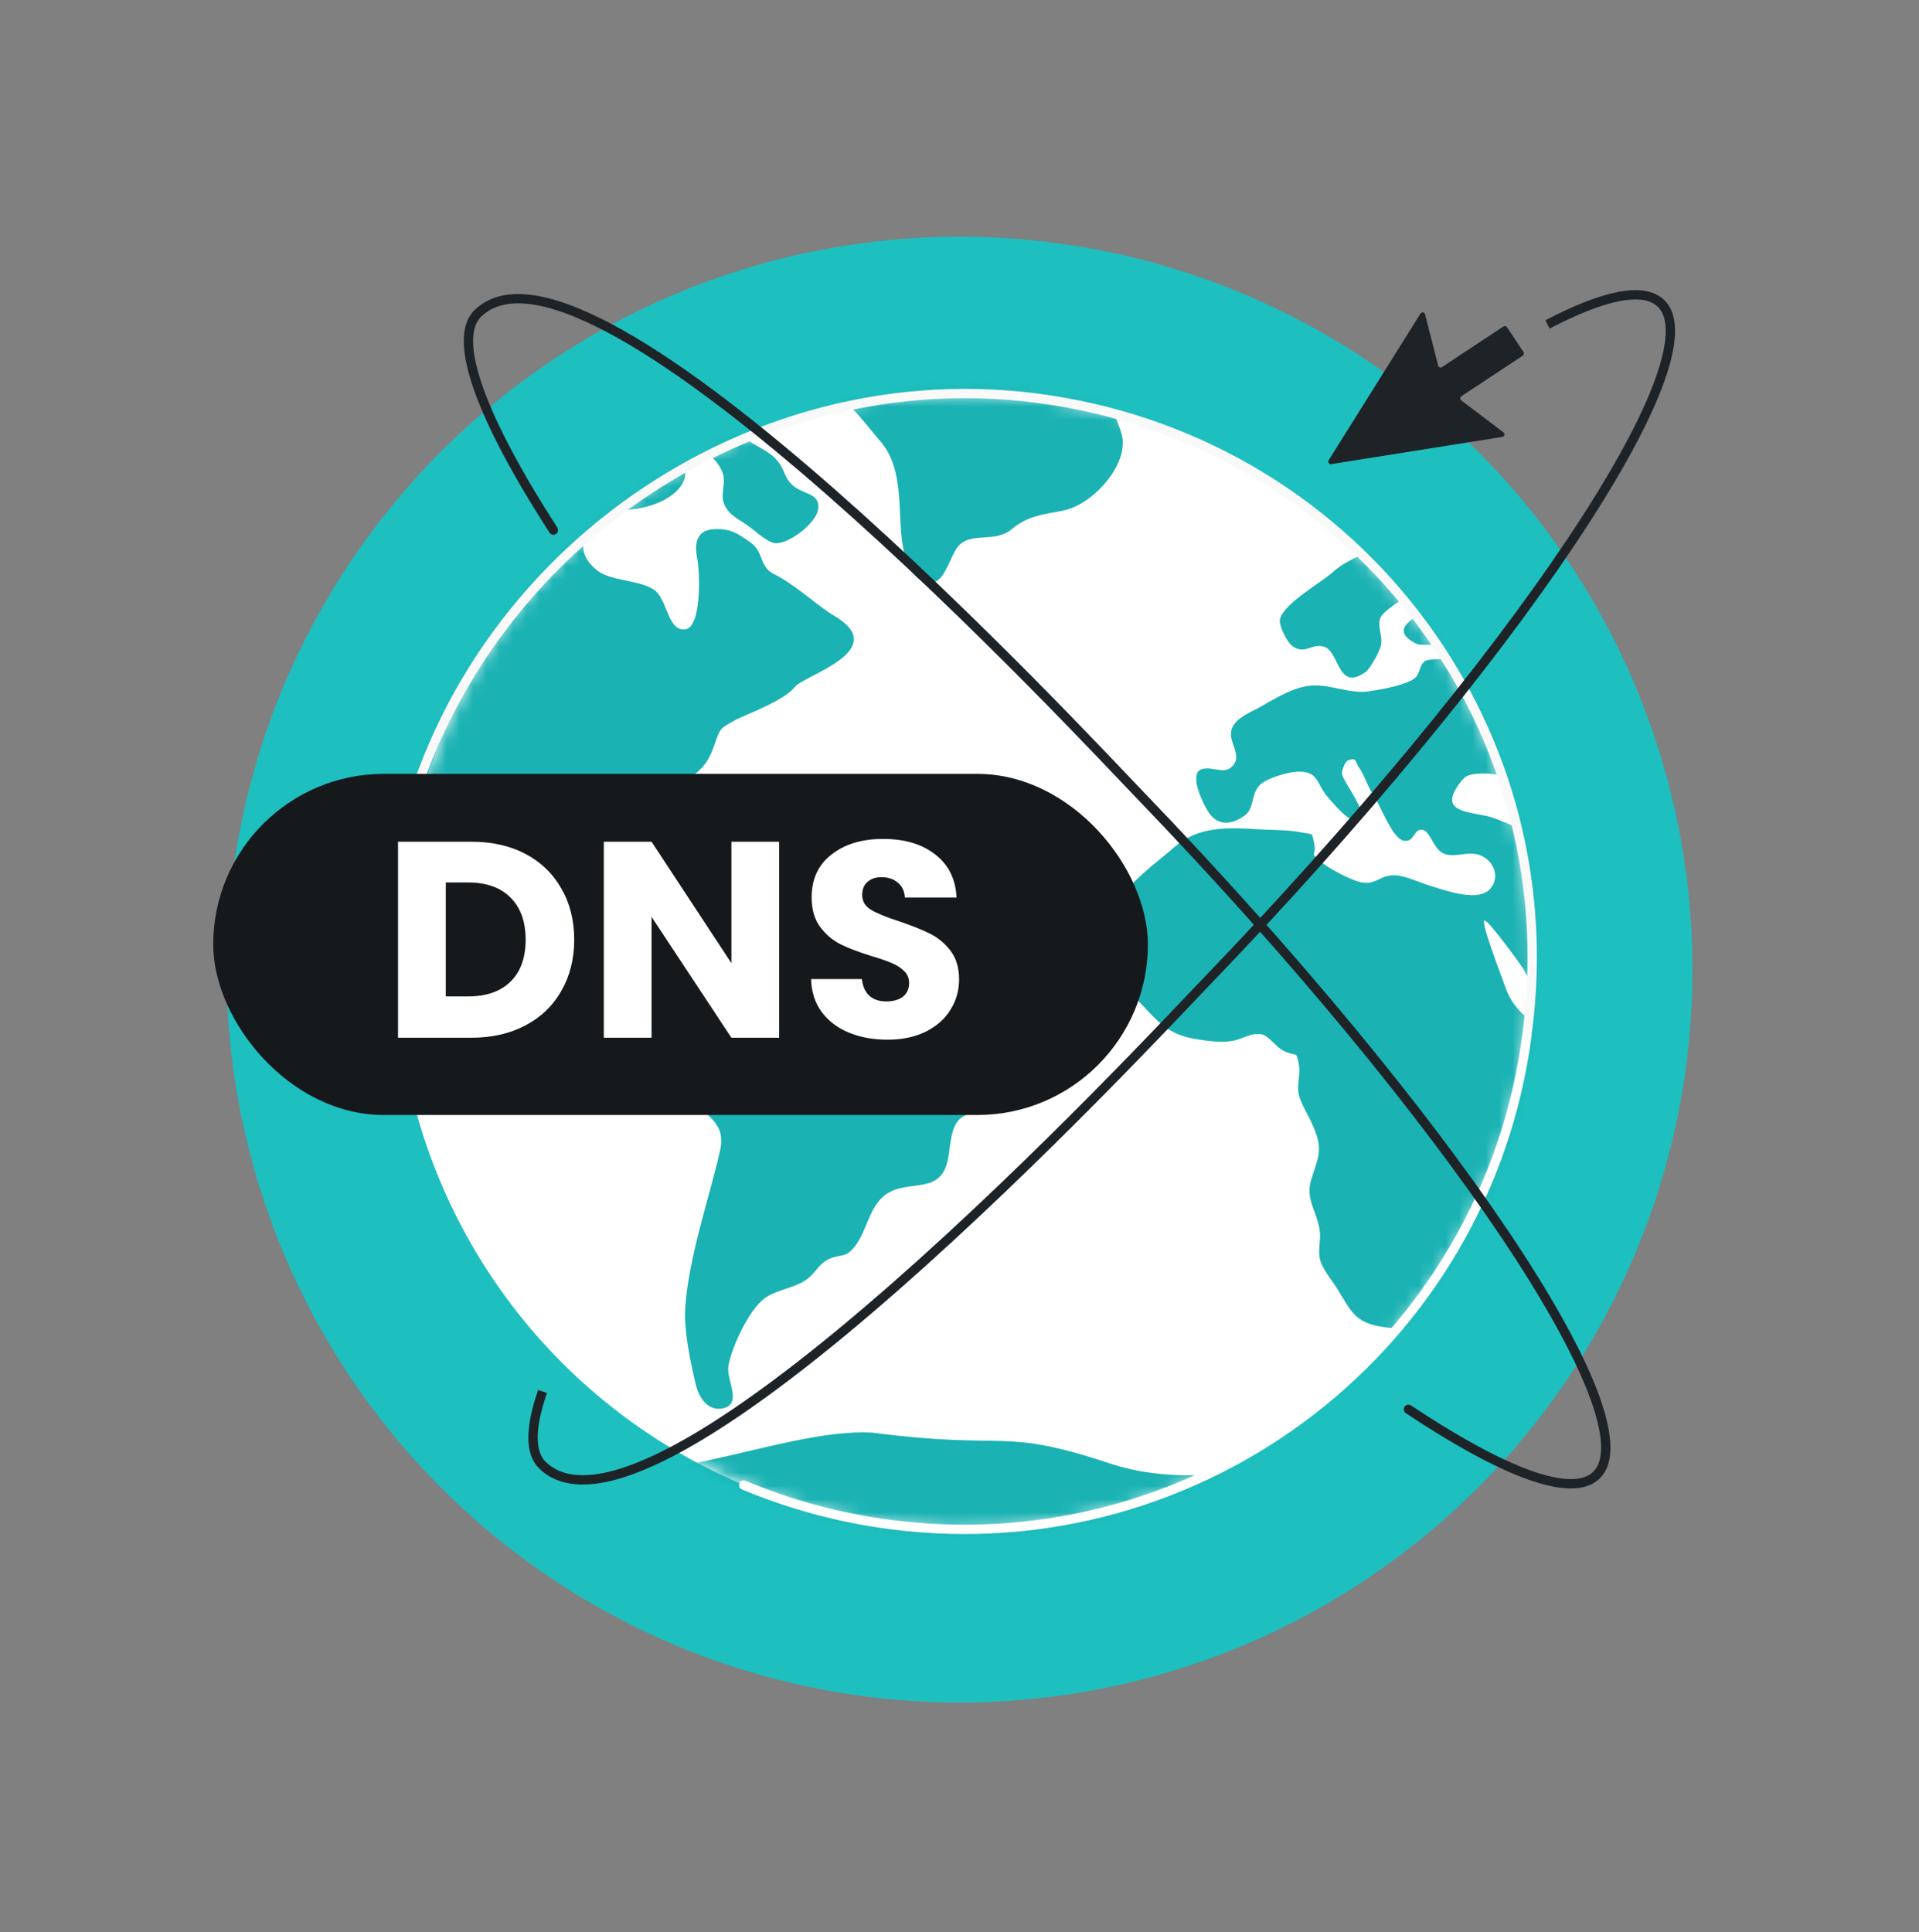 <svg width="144" height="145" viewBox="0 0 144 145" fill="none" xmlns="http://www.w3.org/2000/svg">
<rect x="0" y="0" width="144" height="145" fill="#808080" stroke="none"/>
<circle cx="72" cy="72.76" r="55" fill="#1EBFBF"/>
<circle cx="72.326" cy="72.144" r="42.618" transform="rotate(7.378 72.326 72.144)" fill="white"/>
<mask id="mask0_186_11209" style="mask-type:alpha" maskUnits="userSpaceOnUse" x="29" y="29" width="86" height="86">
<circle cx="42.618" cy="42.618" r="42.618" transform="matrix(0.992 0.128 0.128 -0.992 24.589 108.938)" fill="white"/>
</mask>
<g mask="url(#mask0_186_11209)">
<path d="M186.499 112.036C186.408 111.268 185.522 111.845 185.14 111.665C184.425 111.292 184.739 110.706 184.223 110.272C184.093 110.169 183.112 109.458 183.406 110.317C183.58 110.815 183.887 111.395 183.943 111.878C183.982 112.315 183.586 112.609 183.722 113.038C184.261 114.771 185.099 113.086 185.561 112.649C185.808 112.4 186.548 112.582 186.499 112.036ZM183.076 113.97C181.991 113.505 178.582 115.332 180.549 116.17C181.702 116.665 181.614 116.049 182.276 115.357C182.497 115.126 183.943 114.276 183.076 113.97ZM171.416 95.152C171.249 94.785 170.755 94.548 170.585 94.202C170.472 93.971 170.717 93.549 170.655 93.476C170.516 93.264 170.12 93.191 170.057 93.118C170.155 93.282 169.444 92.326 169.577 92.408C168.834 91.879 166.339 90.519 165.377 90.762C163.059 91.347 164.466 90.428 162.925 89.623C162.701 89.508 161.599 88.998 161.577 89.535C161.581 89.687 162.388 90.267 162.551 90.482C162.634 90.579 163.105 91.181 163.102 91.202C163.164 91.275 163.163 91.469 163.381 91.627C163.576 91.782 164.097 91.806 164.347 91.903C164.753 92.085 165.65 92.526 165.82 92.872C165.954 93.127 165.526 93.482 165.482 93.455C165.544 93.528 165.798 93.776 165.881 93.874C165.757 93.728 167.795 94.748 167.672 94.775C168.452 94.833 168.501 94.083 169.347 94.366C169.735 94.502 169.981 95.182 170.472 95.441C171.452 95.978 171.783 95.999 171.416 95.152ZM158.526 82.334C158.331 82.179 157.114 81.632 157.717 82.315C158.104 82.646 158.967 85.005 159.186 83.499C159.264 83.078 158.892 82.64 158.526 82.334ZM157.125 84.68C157.569 85.3 159.158 86.845 159.893 85.773C161.184 83.909 157.293 83.751 157.125 84.68ZM159.174 88.014C159.131 87.792 156.611 88.093 156.548 88.214C156.028 89.097 155.447 89.714 155.597 90.77C155.955 92.977 156.044 90.634 156.456 90.579C156.819 90.54 157.196 91.863 157.759 91.201C158.04 90.871 157.411 90.206 157.265 89.862C157.198 89.638 157.71 89.553 157.591 89.365C157.571 89.34 157.181 89.031 157.197 89.097C157.166 88.964 156.392 89.231 156.701 88.688C156.973 88.247 159.432 89.517 159.174 88.014ZM157.498 79.586C157.246 79.51 156.838 79.522 156.735 79.768C156.459 80.424 156.036 82.4 157.306 81.441C157.201 81.514 157.715 80.306 157.727 80.394C157.722 80.069 158.232 79.811 157.498 79.586ZM157.006 76.389C156.521 76.629 156.341 77.837 157.136 77.962C157.863 78.056 157.653 75.998 157.006 76.389ZM70.875 78.59C68.652 77.736 66.538 77.474 65.472 75.189C64.548 73.298 61.889 72.089 59.968 71.084C58.708 70.424 55.668 69.874 54.243 69.802C52.988 69.727 52.544 70.576 51.365 70.661C50.474 70.719 49.13 70.415 48.615 69.787C47.707 68.697 49.163 67.956 48.683 67.052C48.093 65.965 45.514 63.891 44.3 64.431C43.06 64.984 41.929 64.319 41.302 63.265C40.91 62.609 40.681 61.802 40.754 61.055C40.911 58.919 43.538 59.37 44.764 59.37C46.166 59.393 49.303 60.342 50.491 59.356C52.127 57.998 52.866 57.908 53.536 56.098C54.06 54.632 53.929 54.723 55.163 54.04C55.883 53.636 58.772 52.643 59.661 51.533C60.362 50.659 67.124 48.747 62.416 46.099C61.318 45.419 59.519 43.771 58.082 43.079C56.946 42.532 57.345 41.423 56.317 40.707C55.288 39.99 54.849 39.696 53.728 39.702C52.152 39.714 52.115 40.919 52.32 41.918C52.499 42.706 52.716 47.208 51.345 47.236C49.99 47.274 50.122 44.744 48.905 44.155C47.74 43.501 45.79 43.583 44.811 42.804C42.274 40.785 44.846 38.492 47.286 38.241C52.024 37.752 52.793 33.988 49.035 34.34C46.601 34.569 44.514 30.513 42.641 31.935C40.495 33.565 40.926 34.263 39.259 33.917C37.202 33.212 36.765 29.705 34.674 29.11C33.626 28.812 31.755 29.484 30.782 29.13C28.481 28.291 26.53 29.979 24.096 30.355C20.326 30.925 16.896 29.228 13.174 28.314C11.278 27.852 9.516 28.013 7.705 28.362C7.24 28.453 6.176 28.38 6.255 29.06C6.312 29.543 7.433 29.731 7.676 30.065C8.627 31.377 6.927 30.508 7.017 31.471C7.062 32.038 8.21 32.014 8.248 32.646C8.299 33.906 5.207 33.289 5.747 34.828C5.939 35.372 8.428 36.969 9.021 37.175C9.979 37.515 11.052 37.33 11.953 37.188C13.22 36.984 14.823 36.392 16.131 36.605C17.208 36.766 18.589 37.701 19.607 38.135C21.885 39.144 22.061 41.284 23.762 42.887C24.869 43.916 27.053 44.545 27.925 45.738C29.002 47.243 26.819 49.435 27.442 51.12C28.193 53.157 32.733 60.025 34.124 60.305C35.185 60.686 35.364 61.095 36.354 62.43C37.035 63.62 37.816 64.218 38.801 64.713C40.709 65.65 42.526 67.041 44.428 67.862C46.191 68.627 46.174 68.81 47.71 70.145C48.61 70.931 48.833 71.685 49.855 72.076C53.511 73.501 49.462 74.672 49.156 75.928C48.66 77.917 50.584 80.37 51.653 82.064C52.706 83.765 54.55 84.039 54.032 86.348C53.162 90.125 51.736 94.132 51.426 98.003C51.289 99.8 51.785 102.046 52.195 103.85C52.396 104.697 53.001 105.92 54.223 105.69C55.741 105.389 54.504 103.522 54.651 102.569C54.856 101.169 56.177 98.337 57.341 97.451C58.215 96.786 59.564 96.68 60.455 96.06C61.346 95.441 61.388 94.755 62.462 94.376C63.111 94.157 63.425 94.306 63.922 93.787C64.996 92.697 65.089 90.863 66.25 89.81C67.867 88.377 70.362 89.737 71.056 87.321C71.321 86.383 71.25 84.904 71.876 84.121C72.444 83.417 73.804 83.42 74.31 82.643C75.854 80.293 72.762 79.309 70.875 78.59ZM59.624 36.533C58.799 35.907 58.934 35.233 58.286 34.523C57.666 33.795 56.657 33.484 55.92 32.898C54.886 32.096 54.282 30.7 52.998 30.23C52.111 29.898 47.311 28.943 47.767 29.552C48.223 30.161 47.683 30.384 47.648 30.466C47.101 31.929 50.35 32.631 51.367 33.065C52.631 33.618 53.873 34.34 54.259 35.6C54.461 36.253 54.072 37.045 54.297 37.701C54.591 38.56 55.223 38.837 56.013 39.371C56.679 39.815 57.241 40.45 58.007 40.731C58.955 41.024 61.196 39.331 61.379 38.272C61.609 37.049 60.385 37.106 59.624 36.533ZM61.344 22.149C60.05 21.636 58.676 21.198 57.346 20.788C55.833 20.311 54.593 20.497 53.008 20.572C51.448 20.651 49.867 20.706 48.306 20.785C47.43 20.829 46.571 21.838 45.643 21.455C45.032 21.203 42.644 21.218 42.681 22.044C42.467 22.784 42.63 24.483 43.618 26.227C43.918 26.758 45.621 28.756 46.167 28.826C46.167 28.826 47.311 28.943 47.767 29.552C48.137 30.046 51.797 30.428 52.998 30.23C52.251 29.951 52.649 29.435 52.862 28.995C53.075 28.555 54.98 27.268 55.17 25.8C55.603 25.126 55.549 24.942 56.932 24.538C57.975 24.219 61.294 23.633 62.066 23.02C62.74 22.416 62.137 22.468 61.344 22.149ZM87.678 27.114C87.927 25.008 74.777 22.851 72.692 22.927C69.579 23.021 65.667 22.471 63.004 23.876C61.493 24.674 60.475 25.169 58.723 25.439C57.869 25.588 56.826 25.539 56.866 26.517C56.891 27.06 58.012 28.718 58.643 28.821C59.857 29.022 61.527 29.022 62.621 29.596C63.892 30.279 65.141 32.061 66.055 33.109C67.906 35.206 67.312 38.5 67.752 40.999C67.903 41.861 68.298 43.23 69.318 43.643C70.972 44.311 71.192 41.509 72.094 40.805C73.131 39.973 74.675 40.721 75.908 39.721C77.086 38.729 78.149 38.629 79.763 38.319C81.892 37.904 84.362 35.22 84.254 33.11C84.19 31.762 82.67 30.053 83.807 29.012C84.609 28.338 87.524 28.304 87.678 27.114ZM189.627 51.962C187.965 51.163 186.668 50.131 184.953 50.665C183.264 51.181 181.775 51.075 179.892 50.507C178.125 49.976 177.786 48.354 176.334 47.41C174.926 46.493 172.428 46.623 170.833 46.417C170.059 46.317 169.39 46.144 168.692 46.377C167.719 46.705 167.434 47.619 166.268 47.597C165.626 47.579 164.174 47.002 163.592 46.711C162.321 46.028 162.927 45.393 162.109 44.531C161.751 44.161 160.244 43.641 159.77 43.623C158.606 43.581 158.542 44.631 157.345 44.476C156.876 44.415 155.297 43.714 154.932 43.407C153.562 42.193 155.262 42.326 155.477 41.404C155.845 39.852 152.854 39.746 151.785 39.521C150.136 39.178 148.068 38.391 146.398 38.391C144.728 38.391 142.903 39.408 141.384 39.903C140.884 40.076 139.937 40.212 139.514 40.525C138.801 41.059 138.803 41.599 137.869 41.997C137.338 42.231 136.202 42.711 135.589 42.653C134.622 42.571 134.241 41.83 133.271 41.769C132.632 41.73 131.265 42.157 130.707 42.41C130.43 42.525 130.148 42.488 129.907 42.695C129.479 43.05 129.685 43.855 129.04 44.052C128.321 44.261 127.241 43.387 126.543 43.253C125.308 43.028 125.337 43.724 124.302 43.978C122.949 44.3 121.318 43.635 119.932 44.018C118.15 44.522 116.537 46.106 114.691 46.364C114.132 46.443 113.365 46.473 113.051 45.763C112.484 44.436 114.546 45.092 115.151 44.652C116.205 43.881 114.361 43.015 113.267 42.441C113.111 42.356 112.978 42.275 112.843 42.214C111.648 41.497 109.57 39.672 108.195 39.429C106.701 39.171 104.45 40.717 103.192 41.223C102.412 41.533 101.758 41.794 101.14 42.146C100.706 42.371 100.31 42.665 99.906 43.023C98.992 43.813 96.319 45.303 96.047 46.478C95.943 46.918 96.565 48.187 96.981 48.479C97.918 49.162 98.368 48.269 99.336 48.524C100.534 48.852 100.346 51.961 102.478 50.422C102.847 50.146 103.511 48.892 103.613 48.473C103.806 47.72 103.263 46.937 103.638 46.251C103.794 45.968 104.78 45.167 105.743 44.73C106.531 44.357 107.262 44.235 107.501 44.785C107.522 44.809 107.516 44.852 107.537 44.876C107.725 46.002 103.532 46.885 106.259 48.297C106.795 48.583 108.39 48.054 108.727 48.768C109.198 49.736 107.319 49.32 106.923 49.615C106.368 50.04 106.689 50.687 105.875 51.078C105.035 51.488 103.666 51.743 102.718 51.879C101.308 52.086 99.876 51.36 98.482 51.439C97.088 51.518 95.632 52.453 94.5 53.084C93.757 53.485 92.726 53.891 92.431 54.696C92.088 55.688 93.32 56.669 92.446 57.528C91.818 58.139 91.019 57.495 90.204 57.713C89.265 57.959 90.035 59.852 90.603 60.812C91.304 62.026 92.401 61.93 93.428 61.178C94.194 60.607 93.806 59.368 94.747 58.734C95.323 58.333 96.688 57.926 97.382 57.908C98.867 57.863 98.783 58.695 99.455 59.581C99.698 59.915 100.923 61.327 101.316 61.421C103.47 61.916 100.719 58.664 100.702 58.057C100.685 57.817 100.917 57.134 101.191 57.04C101.863 56.825 101.673 57.189 101.978 57.596C102.345 58.075 102.608 58.995 103.011 59.566C103.572 60.395 104.463 62.909 105.322 63.085C106.182 63.261 106.073 62.08 106.786 62.281C107.385 62.445 107.546 63.783 108.436 64.093C109.214 64.345 110.156 63.884 110.958 64.139C112.101 64.525 112.58 65.797 111.846 66.674C110.973 67.706 108.67 66.889 107.34 66.479C106.582 66.251 105.482 65.72 104.7 65.684C103.466 65.632 103.201 66.57 101.874 66.139C101.072 65.884 99.754 65.195 99.108 64.657C98.179 63.91 98.826 64.253 98.616 63.297C98.418 62.429 98.605 62.647 97.581 62.45C96.557 62.252 95.406 62.298 94.366 62.228C92.047 62.079 89.859 62.033 88.161 63.542C86.921 64.638 84.4 66.385 83.813 68.014C83.441 69.046 84.16 70.306 83.894 71.438C83.443 73.454 84.777 74.383 86.22 75.953C87.559 77.401 88.479 77.844 90.453 78.078C91.18 78.172 91.793 78.23 92.501 78.106C93.232 77.984 93.974 77.41 94.755 77.641C95.237 77.79 95.779 78.573 96.271 78.831C97.321 79.378 97.239 78.719 97.469 79.894C97.607 80.668 97.271 81.424 97.479 82.207C97.655 82.878 98.133 83.61 98.41 84.229C99.305 86.16 99.007 86.619 98.41 88.465C97.899 90.019 98.861 90.878 99.041 92.436C99.13 93.225 98.822 93.941 99.125 94.737C99.371 95.417 99.995 96.124 100.387 96.78C101.393 98.401 101.667 99.236 103.676 99.561C105.896 99.913 106.466 99.749 107.825 98.283C108.379 97.685 108.664 97.333 108.927 96.589C109.293 95.6 109.282 95.685 110.121 95.102C111.094 94.407 110.688 94.225 111.029 93.253C111.297 92.467 111.784 92.206 112.471 91.69C113.845 90.658 114.177 89.75 114.025 87.98C113.964 87.346 113.529 86.835 113.439 86.24C113.29 85.184 113.816 84.993 114.534 84.416C115.812 83.393 117.706 82.579 118.553 81.198C118.975 80.518 119.327 79.267 118.703 78.56C117.932 77.704 116.373 77.956 115.387 77.093C114.186 76.052 113.408 75.433 112.927 73.987C112.791 73.559 111.088 69.212 111.392 69.078C111.643 68.981 114.094 72.345 114.349 72.767C115.213 74.197 115.428 76.775 117.587 77.054C118.806 77.212 121.479 76.651 122.43 76.125C123.815 75.376 124.774 73.123 122.992 71.963C121.914 71.262 121.937 72.194 120.909 72.212C119.81 72.221 119.58 71.24 119.194 70.348C118.976 69.823 118.3 68.784 119.398 68.775C120.066 68.775 120.58 70.333 121.282 70.618C122.076 70.937 122.806 70.643 123.583 71.089C124.674 71.684 124.615 71.957 125.999 72.137C128.228 72.425 128.933 73.057 130.241 74.933C131.127 76.193 131.576 77.699 132.159 79.092C132.909 80.853 133.385 82.147 134.778 80.231C135.85 78.771 136.545 78.191 138.166 77.277C138.886 76.874 139.773 76.103 140.61 75.908C141.694 75.638 141.776 75.93 142.194 76.934C142.646 78.052 142.476 78.073 143.445 78.695C143.775 78.911 144.139 78.677 144.499 79.026C144.774 79.3 144.82 80.235 144.852 80.541C145.017 82.032 144.792 83.213 145.656 84.643C145.971 85.159 146.46 86.173 147.202 85.599C147.761 85.153 146.841 83.781 146.568 83.313C146.333 82.915 145.214 81.798 146.308 81.637C147.306 81.486 147.297 83.213 148.125 83.45C149.531 83.827 151.533 81.255 150.855 80.044C150.49 79.37 149.217 79.248 149.262 78.347C149.339 77.017 150.96 78.134 151.619 78.198C152.912 78.344 155.625 76.923 156.441 76.143C157.284 75.345 157.946 73.183 157.813 71.999C157.717 71.079 156.974 70.551 157.333 69.625C157.723 68.639 158.827 68.587 159.749 69.204C160.52 69.692 160.507 70.901 161.28 71.195C163.19 71.918 161.668 69.668 161.653 69.234C161.636 68.627 162.13 67.762 162.787 67.479C163.569 67.148 164.559 67.795 165.33 67.549C166.475 67.179 167.876 64.832 168.295 63.806C168.502 63.315 168.649 62.361 168.502 61.845C168.242 60.904 166.866 60.661 167.204 59.711C167.544 58.739 169.876 57.68 170.93 57.644C172.751 57.577 174.126 58.382 175.79 57.69C176.397 57.422 180.134 55.27 180.342 57.35C180.468 58.771 176.966 59.29 176.544 60.704C176.2 61.891 176.692 64.353 178.288 63.631C179.707 62.994 181.006 61.433 181.44 60.107C181.962 58.467 183.325 58.816 185.091 58.44C185.997 58.255 186.908 57.854 187.827 57.757C188.359 57.697 189.02 57.934 189.512 57.824C190.348 57.63 193.021 55.772 193.423 55.068C194.362 53.526 190.838 52.551 189.627 51.962ZM115.835 62.394C114.86 62.743 112.617 61.458 111.573 61.237C109.923 60.893 108.142 60.836 109.383 58.987C109.887 58.231 110.12 58.088 111.127 58.046C111.894 58.016 113.732 58.189 113.878 59.093C114.067 60.026 118.061 61.601 115.835 62.394ZM120.574 65.406C119.049 65.208 119.557 63.308 119.189 62.288C118.763 61.152 117.976 59.495 120.104 59.64C120.91 59.68 121.407 60.263 121.65 60.964C121.722 61.146 121.77 61.325 121.792 61.523C121.863 61.899 121.883 62.291 121.863 62.634C121.833 63.602 122.192 65.615 120.574 65.406ZM117.085 90.688C115.991 91.584 115.469 92.121 115.149 93.484C114.915 94.556 114.96 96.787 116.934 96.092C117.983 95.731 118.414 93.691 118.743 92.804C119.076 91.897 118.819 89.271 117.085 90.688ZM146.898 87.397C146.81 87.342 143.783 85.113 144.599 86.731C145.037 87.588 148.073 92.324 148.762 89.583C149.008 88.599 147.744 88.046 146.898 87.397ZM149.473 90.539C148.929 91.787 151.835 93.114 152.778 92.458C154.741 91.113 150.267 89.194 149.473 90.539ZM155.301 86.605C155.243 85.949 155.828 85.117 155.129 84.616C154.124 83.903 153.814 85.008 153.403 85.603C152.99 86.219 152.755 86.556 151.976 86.866C151.497 87.063 149.862 86.981 150.5 87.949C151.12 88.872 152.427 90.749 153.901 90.421C154.465 90.299 155.102 89.064 155.321 88.66C155.831 87.668 155.38 87.652 155.301 86.605ZM173.194 103.896C173.079 102.023 170.938 101.054 169.774 99.542C169.244 98.847 168.974 97.429 168.276 96.928C166.399 95.583 167.199 98.063 166.098 98.461C164.296 99.113 164.56 96.339 164.295 95.807C163.589 94.441 161.783 95.309 160.97 95.874C159.846 96.636 159.16 96.223 158.074 96.687C157.242 97.033 156.807 98.187 155.798 98.424C154.988 98.6 153.597 98.657 152.945 99.091C152.083 99.671 152.501 100.676 152.638 101.644C152.767 102.677 152.708 104.052 153.106 105.033C153.557 106.15 154.242 106.022 155.438 106.177C156.494 106.314 157.083 106.369 158.042 106.147C159.372 105.822 160.165 105.039 161.501 105.774C161.969 106.029 162.299 106.612 162.799 106.806C163.252 106.995 163.561 106.818 163.93 106.91C165.741 107.295 164.822 108.127 165.881 109.345C167.064 110.708 170.036 110.228 171.144 109.227C172.761 107.794 173.346 106.033 173.194 103.896Z" fill="#1AB2B3"/>
<path d="M83.265 109.814C74.968 107.065 75.853 108.854 65.421 107.503C58.7 107.147 48.484 112.421 41.285 109.814C36.118 107.943 30.855 104.981 17.652 101.318C4.448 97.654 8.282 100.384 -5.125 96.136C-18.532 91.888 -21.672 103.205 -11.966 105.857C-2.261 108.509 50.653 115.919 114.035 124.405C177.417 132.892 182.149 126.526 177.492 123.69C172.834 120.854 154.253 122.076 145.035 117.812C135.818 113.548 121.167 118.909 109.621 113.227C98.074 107.544 91.562 112.563 83.265 109.814Z" fill="#1AB2B3"/>
</g>
<path d="M114.62 77.334C117.643 53.992 101.141 32.901 77.799 29.878C54.457 26.856 32.42 43.907 29.398 67.25" stroke="#F9F9F9" stroke-width="0.7" stroke-linecap="round"/>
<path d="M114.591 77.617C111.568 100.959 90.195 117.431 66.853 114.409C62.96 113.905 59.257 112.89 55.805 111.441" stroke="white" stroke-width="0.7" stroke-linecap="round"/>
<path d="M106.938 23.588C106.896 23.425 106.679 23.391 106.59 23.534L99.702 34.536C99.615 34.675 99.732 34.853 99.895 34.827L112.73 32.787C112.896 32.76 112.95 32.547 112.815 32.445L109.653 30.046C109.548 29.966 109.553 29.806 109.663 29.733L114.268 26.688C114.356 26.629 114.38 26.51 114.322 26.422L113.08 24.553C113.022 24.465 112.903 24.441 112.815 24.499L108.21 27.544C108.1 27.617 107.951 27.56 107.919 27.432L106.938 23.588Z" fill="#1E2327"/>
<path d="M41.526 39.78C36.155 31.452 33.867 25.431 35.864 23.509C44.334 15.358 81.372 55.321 85.555 59.667C108.728 83.746 124.052 106.597 119.782 110.707C117.949 112.472 112.802 110.495 105.69 105.758" stroke="#1E2327" stroke-width="0.7" stroke-linecap="round"/>
<path d="M116.124 24.347C120.322 22.148 123.322 21.5 124.632 22.76C128.902 26.87 113.578 49.721 90.404 73.8C86.221 78.146 49.183 118.109 40.713 109.958C39.738 109.019 39.784 107.103 40.713 104.419" stroke="#1E2327" stroke-width="0.7"/>
<rect x="16" y="58.073" width="70.136" height="25.599" rx="12.799" fill="#16191C"/>
<path d="M35.378 63.163C36.928 63.163 38.283 63.471 39.443 64.085C40.602 64.7 41.496 65.566 42.124 66.683C42.767 67.787 43.088 69.065 43.088 70.518C43.088 71.957 42.767 73.235 42.124 74.352C41.496 75.469 40.595 76.335 39.422 76.95C38.262 77.565 36.914 77.872 35.378 77.872H29.867V63.163H35.378ZM35.147 74.771C36.502 74.771 37.557 74.401 38.311 73.661C39.065 72.92 39.443 71.873 39.443 70.518C39.443 69.163 39.065 68.108 38.311 67.354C37.557 66.6 36.502 66.222 35.147 66.222H33.45V74.771H35.147ZM58.467 77.872H54.884L48.892 68.8V77.872H45.309V63.163H48.892L54.884 72.278V63.163H58.467V77.872ZM66.604 78.019C65.529 78.019 64.565 77.844 63.713 77.495C62.861 77.146 62.176 76.629 61.66 75.944C61.157 75.26 60.891 74.436 60.863 73.472H64.677C64.733 74.017 64.921 74.436 65.242 74.729C65.564 75.009 65.983 75.148 66.499 75.148C67.03 75.148 67.449 75.029 67.757 74.792C68.064 74.541 68.218 74.198 68.218 73.765C68.218 73.402 68.092 73.102 67.841 72.864C67.603 72.627 67.303 72.431 66.939 72.278C66.59 72.124 66.088 71.95 65.431 71.754C64.481 71.461 63.706 71.167 63.105 70.874C62.505 70.581 61.988 70.148 61.555 69.575C61.122 69.002 60.905 68.255 60.905 67.333C60.905 65.964 61.401 64.895 62.393 64.127C63.385 63.345 64.677 62.954 66.269 62.954C67.889 62.954 69.195 63.345 70.187 64.127C71.179 64.895 71.71 65.971 71.78 67.354H67.903C67.875 66.879 67.701 66.509 67.38 66.243C67.058 65.964 66.646 65.824 66.143 65.824C65.71 65.824 65.361 65.943 65.096 66.18C64.83 66.404 64.698 66.732 64.698 67.165C64.698 67.64 64.921 68.01 65.368 68.276C65.815 68.541 66.513 68.828 67.463 69.135C68.413 69.456 69.181 69.763 69.768 70.057C70.369 70.35 70.886 70.776 71.319 71.335C71.752 71.894 71.968 72.613 71.968 73.493C71.968 74.331 71.752 75.092 71.319 75.777C70.9 76.461 70.285 77.006 69.475 77.411C68.665 77.816 67.708 78.019 66.604 78.019Z" fill="white"/>
</svg>
